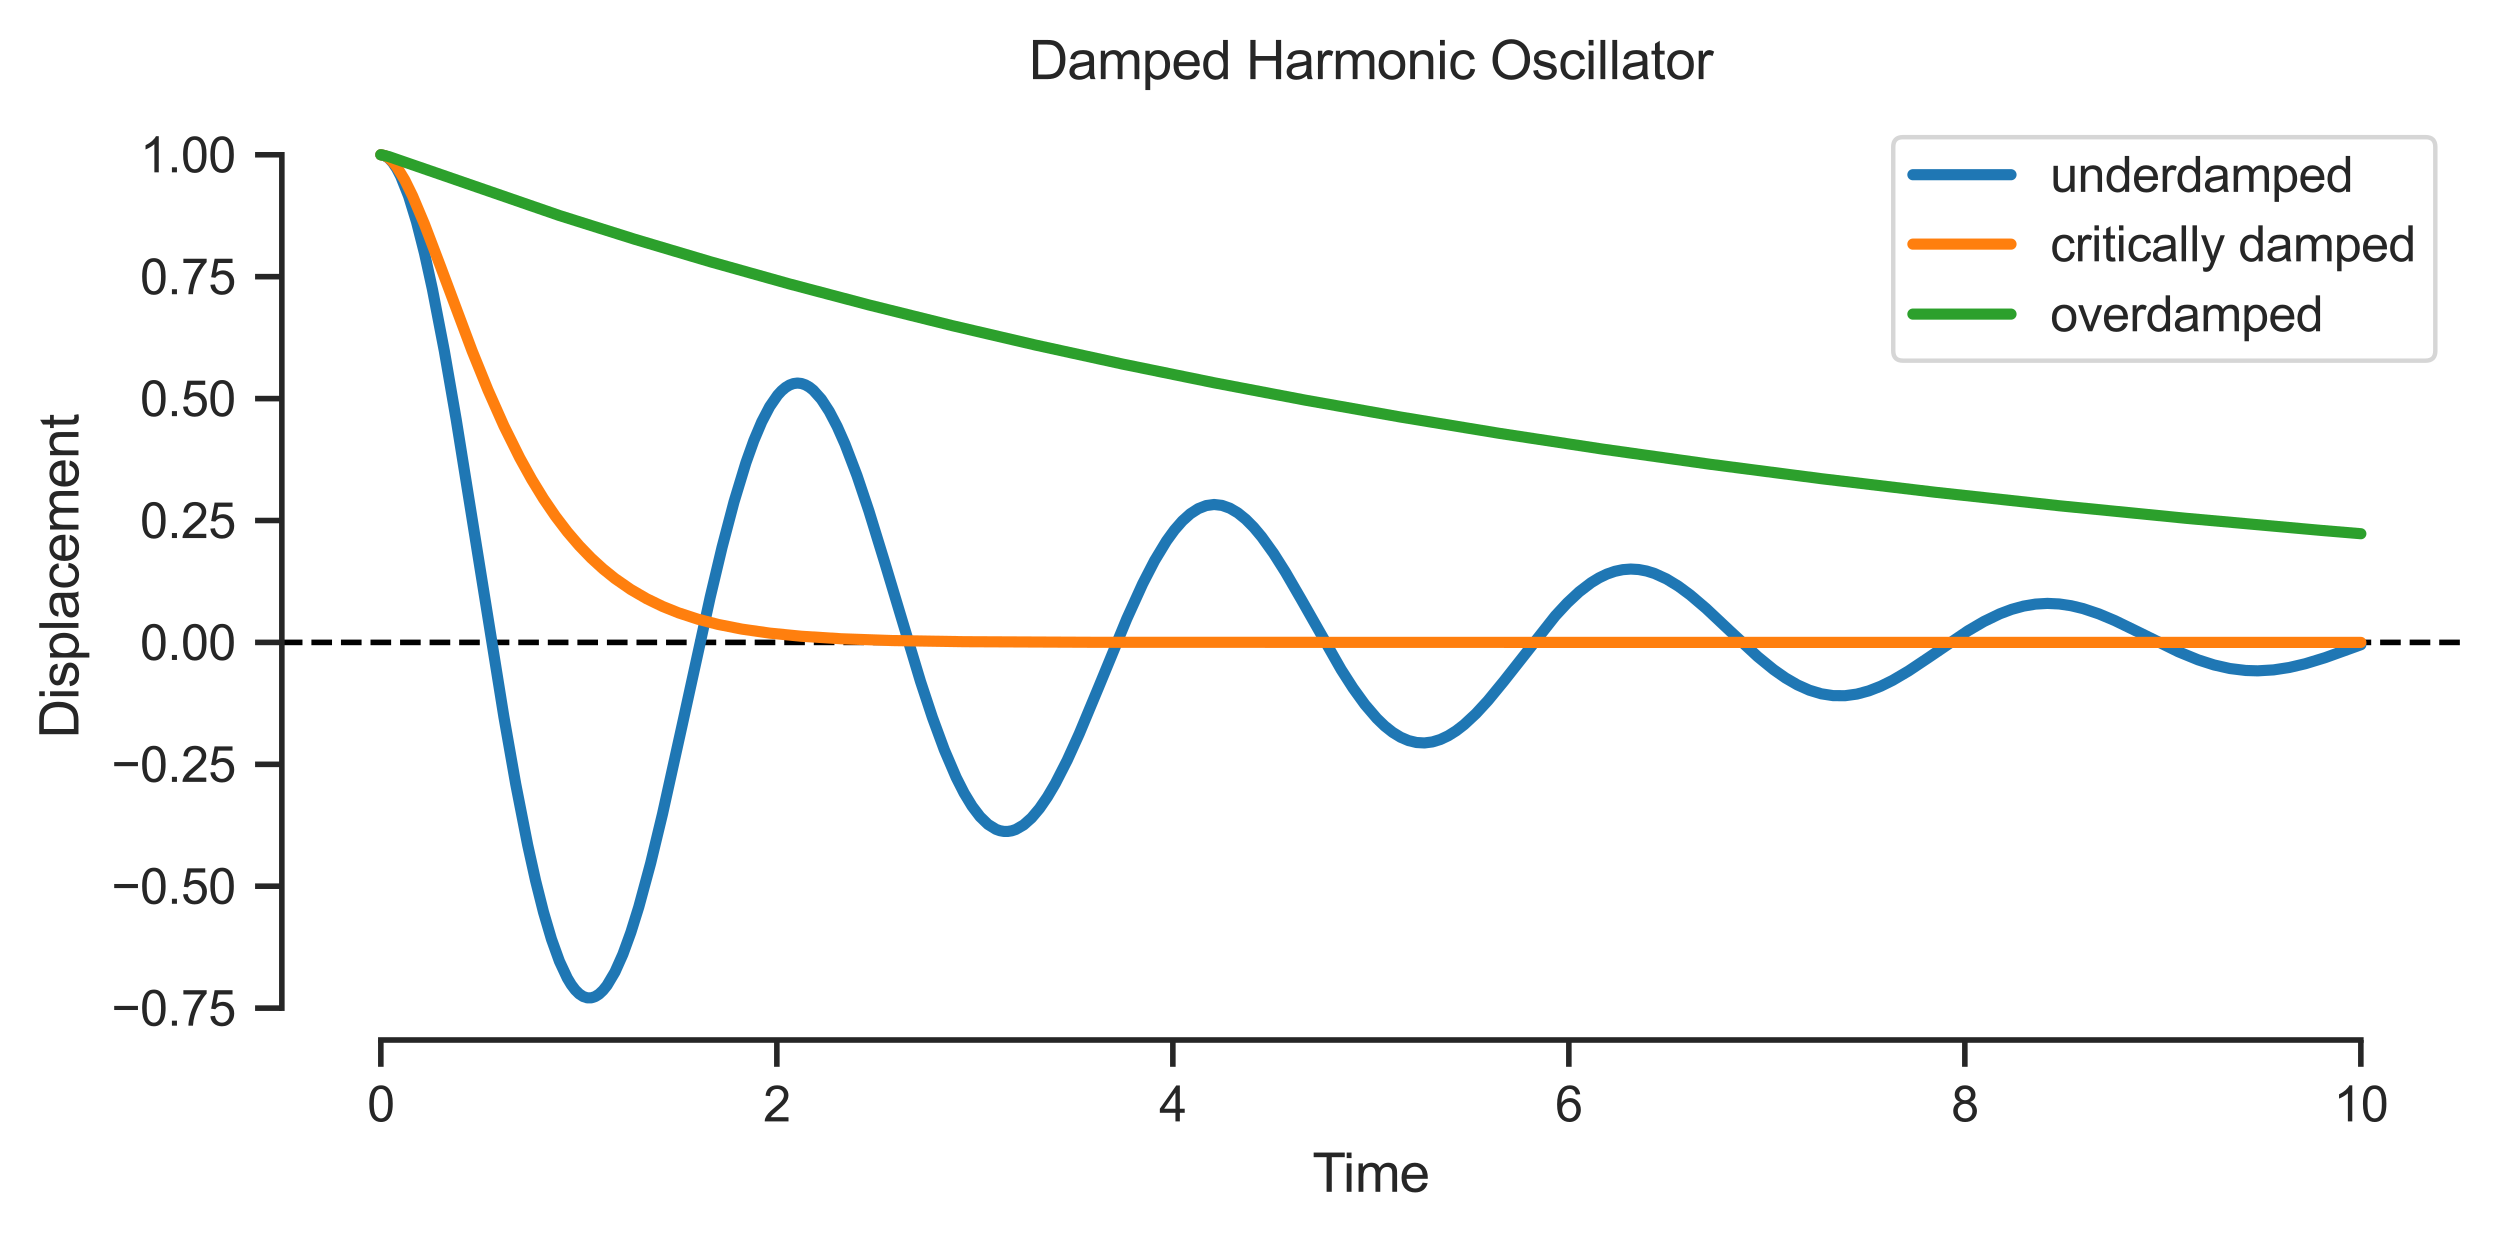 <?xml version="1.0" encoding="utf-8" standalone="no"?>
<!DOCTYPE svg PUBLIC "-//W3C//DTD SVG 1.1//EN"
  "http://www.w3.org/Graphics/SVG/1.1/DTD/svg11.dtd">
<svg xmlns:xlink="http://www.w3.org/1999/xlink" width="448.345pt" height="222.842pt" viewBox="0 0 448.345 222.842" xmlns="http://www.w3.org/2000/svg" version="1.1">
 <defs>
  <style type="text/css">*{stroke-linejoin: round; stroke-linecap: butt}</style>
 </defs>
 <g id="figure_1">
  <g id="patch_1">
   <path d="M 0 222.842 
L 448.345 222.842 
L 448.345 0 
L 0 0 
z
" style="fill: #ffffff"/>
  </g>
  <g id="axes_1">
   <g id="patch_2">
    <path d="M 50.545 186.514 
L 441.145 186.514 
L 441.145 20.195 
L 50.545 20.195 
z
" style="fill: #ffffff"/>
   </g>
   <g id="line2d_1">
    <path d="M 50.545 115.207 
L 441.145 115.207 
" clip-path="url(#p703ccf5c3e)" style="fill: none; stroke-dasharray: 3.7,1.6; stroke-dashoffset: 0; stroke: #000000"/>
   </g>
   <g id="matplotlib.axis_1">
    <g id="xtick_1">
     <g id="line2d_2">
      <defs>
       <path id="mb0d65e3a13" d="M 0 0 
L 0 4.8 
" style="stroke: #262626"/>
      </defs>
      <g>
       <use xlink:href="#mb0d65e3a13" x="68.299" y="186.514" style="fill: #262626; stroke: #262626"/>
      </g>
     </g>
     <g id="text_1">
      <!-- 0 -->
      <g style="fill: #262626" transform="translate(65.853 201.113) scale(0.088 -0.088)">
       <defs>
        <path id="ArialMT-30" d="M 266 2259 
Q 266 3072 433 3567 
Q 600 4063 929 4331 
Q 1259 4600 1759 4600 
Q 2128 4600 2406 4451 
Q 2684 4303 2865 4023 
Q 3047 3744 3150 3342 
Q 3253 2941 3253 2259 
Q 3253 1453 3087 958 
Q 2922 463 2592 192 
Q 2263 -78 1759 -78 
Q 1097 -78 719 397 
Q 266 969 266 2259 
z
M 844 2259 
Q 844 1131 1108 757 
Q 1372 384 1759 384 
Q 2147 384 2411 759 
Q 2675 1134 2675 2259 
Q 2675 3391 2411 3762 
Q 2147 4134 1753 4134 
Q 1366 4134 1134 3806 
Q 844 3388 844 2259 
z
" transform="scale(0.016)"/>
       </defs>
       <use xlink:href="#ArialMT-30"/>
      </g>
     </g>
    </g>
    <g id="xtick_2">
     <g id="line2d_3">
      <g>
       <use xlink:href="#mb0d65e3a13" x="139.318" y="186.514" style="fill: #262626; stroke: #262626"/>
      </g>
     </g>
     <g id="text_2">
      <!-- 2 -->
      <g style="fill: #262626" transform="translate(136.871 201.113) scale(0.088 -0.088)">
       <defs>
        <path id="ArialMT-32" d="M 3222 541 
L 3222 0 
L 194 0 
Q 188 203 259 391 
Q 375 700 629 1000 
Q 884 1300 1366 1694 
Q 2113 2306 2375 2664 
Q 2638 3022 2638 3341 
Q 2638 3675 2398 3904 
Q 2159 4134 1775 4134 
Q 1369 4134 1125 3890 
Q 881 3647 878 3216 
L 300 3275 
Q 359 3922 746 4261 
Q 1134 4600 1788 4600 
Q 2447 4600 2831 4234 
Q 3216 3869 3216 3328 
Q 3216 3053 3103 2787 
Q 2991 2522 2730 2228 
Q 2469 1934 1863 1422 
Q 1356 997 1212 845 
Q 1069 694 975 541 
L 3222 541 
z
" transform="scale(0.016)"/>
       </defs>
       <use xlink:href="#ArialMT-32"/>
      </g>
     </g>
    </g>
    <g id="xtick_3">
     <g id="line2d_4">
      <g>
       <use xlink:href="#mb0d65e3a13" x="210.336" y="186.514" style="fill: #262626; stroke: #262626"/>
      </g>
     </g>
     <g id="text_3">
      <!-- 4 -->
      <g style="fill: #262626" transform="translate(207.889 201.113) scale(0.088 -0.088)">
       <defs>
        <path id="ArialMT-34" d="M 2069 0 
L 2069 1097 
L 81 1097 
L 81 1613 
L 2172 4581 
L 2631 4581 
L 2631 1613 
L 3250 1613 
L 3250 1097 
L 2631 1097 
L 2631 0 
L 2069 0 
z
M 2069 1613 
L 2069 3678 
L 634 1613 
L 2069 1613 
z
" transform="scale(0.016)"/>
       </defs>
       <use xlink:href="#ArialMT-34"/>
      </g>
     </g>
    </g>
    <g id="xtick_4">
     <g id="line2d_5">
      <g>
       <use xlink:href="#mb0d65e3a13" x="281.354" y="186.514" style="fill: #262626; stroke: #262626"/>
      </g>
     </g>
     <g id="text_4">
      <!-- 6 -->
      <g style="fill: #262626" transform="translate(278.907 201.113) scale(0.088 -0.088)">
       <defs>
        <path id="ArialMT-36" d="M 3184 3459 
L 2625 3416 
Q 2550 3747 2413 3897 
Q 2184 4138 1850 4138 
Q 1581 4138 1378 3988 
Q 1113 3794 959 3422 
Q 806 3050 800 2363 
Q 1003 2672 1297 2822 
Q 1591 2972 1913 2972 
Q 2475 2972 2870 2558 
Q 3266 2144 3266 1488 
Q 3266 1056 3080 686 
Q 2894 316 2569 119 
Q 2244 -78 1831 -78 
Q 1128 -78 684 439 
Q 241 956 241 2144 
Q 241 3472 731 4075 
Q 1159 4600 1884 4600 
Q 2425 4600 2770 4297 
Q 3116 3994 3184 3459 
z
M 888 1484 
Q 888 1194 1011 928 
Q 1134 663 1356 523 
Q 1578 384 1822 384 
Q 2178 384 2434 671 
Q 2691 959 2691 1453 
Q 2691 1928 2437 2201 
Q 2184 2475 1800 2475 
Q 1419 2475 1153 2201 
Q 888 1928 888 1484 
z
" transform="scale(0.016)"/>
       </defs>
       <use xlink:href="#ArialMT-36"/>
      </g>
     </g>
    </g>
    <g id="xtick_5">
     <g id="line2d_6">
      <g>
       <use xlink:href="#mb0d65e3a13" x="352.372" y="186.514" style="fill: #262626; stroke: #262626"/>
      </g>
     </g>
     <g id="text_5">
      <!-- 8 -->
      <g style="fill: #262626" transform="translate(349.925 201.113) scale(0.088 -0.088)">
       <defs>
        <path id="ArialMT-38" d="M 1131 2484 
Q 781 2613 612 2850 
Q 444 3088 444 3419 
Q 444 3919 803 4259 
Q 1163 4600 1759 4600 
Q 2359 4600 2725 4251 
Q 3091 3903 3091 3403 
Q 3091 3084 2923 2848 
Q 2756 2613 2416 2484 
Q 2838 2347 3058 2040 
Q 3278 1734 3278 1309 
Q 3278 722 2862 322 
Q 2447 -78 1769 -78 
Q 1091 -78 675 323 
Q 259 725 259 1325 
Q 259 1772 486 2073 
Q 713 2375 1131 2484 
z
M 1019 3438 
Q 1019 3113 1228 2906 
Q 1438 2700 1772 2700 
Q 2097 2700 2305 2904 
Q 2513 3109 2513 3406 
Q 2513 3716 2298 3927 
Q 2084 4138 1766 4138 
Q 1444 4138 1231 3931 
Q 1019 3725 1019 3438 
z
M 838 1322 
Q 838 1081 952 856 
Q 1066 631 1291 507 
Q 1516 384 1775 384 
Q 2178 384 2440 643 
Q 2703 903 2703 1303 
Q 2703 1709 2433 1975 
Q 2163 2241 1756 2241 
Q 1359 2241 1098 1978 
Q 838 1716 838 1322 
z
" transform="scale(0.016)"/>
       </defs>
       <use xlink:href="#ArialMT-38"/>
      </g>
     </g>
    </g>
    <g id="xtick_6">
     <g id="line2d_7">
      <g>
       <use xlink:href="#mb0d65e3a13" x="423.39" y="186.514" style="fill: #262626; stroke: #262626"/>
      </g>
     </g>
     <g id="text_6">
      <!-- 10 -->
      <g style="fill: #262626" transform="translate(418.497 201.113) scale(0.088 -0.088)">
       <defs>
        <path id="ArialMT-31" d="M 2384 0 
L 1822 0 
L 1822 3584 
Q 1619 3391 1289 3197 
Q 959 3003 697 2906 
L 697 3450 
Q 1169 3672 1522 3987 
Q 1875 4303 2022 4600 
L 2384 4600 
L 2384 0 
z
" transform="scale(0.016)"/>
       </defs>
       <use xlink:href="#ArialMT-31"/>
       <use xlink:href="#ArialMT-30" x="55.615"/>
      </g>
     </g>
    </g>
    <g id="text_7">
     <!-- Time -->
     <g style="fill: #262626" transform="translate(235.359 213.734) scale(0.096 -0.096)">
      <defs>
       <path id="ArialMT-54" d="M 1659 0 
L 1659 4041 
L 150 4041 
L 150 4581 
L 3781 4581 
L 3781 4041 
L 2266 4041 
L 2266 0 
L 1659 0 
z
" transform="scale(0.016)"/>
       <path id="ArialMT-69" d="M 425 3934 
L 425 4581 
L 988 4581 
L 988 3934 
L 425 3934 
z
M 425 0 
L 425 3319 
L 988 3319 
L 988 0 
L 425 0 
z
" transform="scale(0.016)"/>
       <path id="ArialMT-6d" d="M 422 0 
L 422 3319 
L 925 3319 
L 925 2853 
Q 1081 3097 1340 3245 
Q 1600 3394 1931 3394 
Q 2300 3394 2536 3241 
Q 2772 3088 2869 2813 
Q 3263 3394 3894 3394 
Q 4388 3394 4653 3120 
Q 4919 2847 4919 2278 
L 4919 0 
L 4359 0 
L 4359 2091 
Q 4359 2428 4304 2576 
Q 4250 2725 4106 2815 
Q 3963 2906 3769 2906 
Q 3419 2906 3187 2673 
Q 2956 2441 2956 1928 
L 2956 0 
L 2394 0 
L 2394 2156 
Q 2394 2531 2256 2718 
Q 2119 2906 1806 2906 
Q 1569 2906 1367 2781 
Q 1166 2656 1075 2415 
Q 984 2175 984 1722 
L 984 0 
L 422 0 
z
" transform="scale(0.016)"/>
       <path id="ArialMT-65" d="M 2694 1069 
L 3275 997 
Q 3138 488 2766 206 
Q 2394 -75 1816 -75 
Q 1088 -75 661 373 
Q 234 822 234 1631 
Q 234 2469 665 2931 
Q 1097 3394 1784 3394 
Q 2450 3394 2872 2941 
Q 3294 2488 3294 1666 
Q 3294 1616 3291 1516 
L 816 1516 
Q 847 969 1125 678 
Q 1403 388 1819 388 
Q 2128 388 2347 550 
Q 2566 713 2694 1069 
z
M 847 1978 
L 2700 1978 
Q 2663 2397 2488 2606 
Q 2219 2931 1791 2931 
Q 1403 2931 1139 2672 
Q 875 2413 847 1978 
z
" transform="scale(0.016)"/>
      </defs>
      <use xlink:href="#ArialMT-54"/>
      <use xlink:href="#ArialMT-69" x="57.334"/>
      <use xlink:href="#ArialMT-6d" x="79.551"/>
      <use xlink:href="#ArialMT-65" x="162.852"/>
     </g>
    </g>
   </g>
   <g id="matplotlib.axis_2">
    <g id="ytick_1">
     <g id="line2d_8">
      <defs>
       <path id="m3eed23e7c0" d="M 0 0 
L -4.8 0 
" style="stroke: #262626"/>
      </defs>
      <g>
       <use xlink:href="#m3eed23e7c0" x="50.545" y="180.796" style="fill: #262626; stroke: #262626"/>
      </g>
     </g>
     <g id="text_8">
      <!-- −0.75 -->
      <g style="fill: #262626" transform="translate(19.98 183.945) scale(0.088 -0.088)">
       <defs>
        <path id="ArialMT-2212" d="M 3381 1997 
L 356 1997 
L 356 2522 
L 3381 2522 
L 3381 1997 
z
" transform="scale(0.016)"/>
        <path id="ArialMT-2e" d="M 581 0 
L 581 641 
L 1222 641 
L 1222 0 
L 581 0 
z
" transform="scale(0.016)"/>
        <path id="ArialMT-37" d="M 303 3981 
L 303 4522 
L 3269 4522 
L 3269 4084 
Q 2831 3619 2401 2847 
Q 1972 2075 1738 1259 
Q 1569 684 1522 0 
L 944 0 
Q 953 541 1156 1306 
Q 1359 2072 1739 2783 
Q 2119 3494 2547 3981 
L 303 3981 
z
" transform="scale(0.016)"/>
        <path id="ArialMT-35" d="M 266 1200 
L 856 1250 
Q 922 819 1161 601 
Q 1400 384 1738 384 
Q 2144 384 2425 690 
Q 2706 997 2706 1503 
Q 2706 1984 2436 2262 
Q 2166 2541 1728 2541 
Q 1456 2541 1237 2417 
Q 1019 2294 894 2097 
L 366 2166 
L 809 4519 
L 3088 4519 
L 3088 3981 
L 1259 3981 
L 1013 2750 
Q 1425 3038 1878 3038 
Q 2478 3038 2890 2622 
Q 3303 2206 3303 1553 
Q 3303 931 2941 478 
Q 2500 -78 1738 -78 
Q 1113 -78 717 272 
Q 322 622 266 1200 
z
" transform="scale(0.016)"/>
       </defs>
       <use xlink:href="#ArialMT-2212"/>
       <use xlink:href="#ArialMT-30" x="58.398"/>
       <use xlink:href="#ArialMT-2e" x="114.014"/>
       <use xlink:href="#ArialMT-37" x="141.797"/>
       <use xlink:href="#ArialMT-35" x="197.412"/>
      </g>
     </g>
    </g>
    <g id="ytick_2">
     <g id="line2d_9">
      <g>
       <use xlink:href="#m3eed23e7c0" x="50.545" y="158.933" style="fill: #262626; stroke: #262626"/>
      </g>
     </g>
     <g id="text_9">
      <!-- −0.50 -->
      <g style="fill: #262626" transform="translate(19.98 162.082) scale(0.088 -0.088)">
       <use xlink:href="#ArialMT-2212"/>
       <use xlink:href="#ArialMT-30" x="58.398"/>
       <use xlink:href="#ArialMT-2e" x="114.014"/>
       <use xlink:href="#ArialMT-35" x="141.797"/>
       <use xlink:href="#ArialMT-30" x="197.412"/>
      </g>
     </g>
    </g>
    <g id="ytick_3">
     <g id="line2d_10">
      <g>
       <use xlink:href="#m3eed23e7c0" x="50.545" y="137.07" style="fill: #262626; stroke: #262626"/>
      </g>
     </g>
     <g id="text_10">
      <!-- −0.25 -->
      <g style="fill: #262626" transform="translate(19.98 140.219) scale(0.088 -0.088)">
       <use xlink:href="#ArialMT-2212"/>
       <use xlink:href="#ArialMT-30" x="58.398"/>
       <use xlink:href="#ArialMT-2e" x="114.014"/>
       <use xlink:href="#ArialMT-32" x="141.797"/>
       <use xlink:href="#ArialMT-35" x="197.412"/>
      </g>
     </g>
    </g>
    <g id="ytick_4">
     <g id="line2d_11">
      <g>
       <use xlink:href="#m3eed23e7c0" x="50.545" y="115.207" style="fill: #262626; stroke: #262626"/>
      </g>
     </g>
     <g id="text_11">
      <!-- 0.00 -->
      <g style="fill: #262626" transform="translate(25.119 118.356) scale(0.088 -0.088)">
       <use xlink:href="#ArialMT-30"/>
       <use xlink:href="#ArialMT-2e" x="55.615"/>
       <use xlink:href="#ArialMT-30" x="83.398"/>
       <use xlink:href="#ArialMT-30" x="139.014"/>
      </g>
     </g>
    </g>
    <g id="ytick_5">
     <g id="line2d_12">
      <g>
       <use xlink:href="#m3eed23e7c0" x="50.545" y="93.344" style="fill: #262626; stroke: #262626"/>
      </g>
     </g>
     <g id="text_12">
      <!-- 0.25 -->
      <g style="fill: #262626" transform="translate(25.119 96.493) scale(0.088 -0.088)">
       <use xlink:href="#ArialMT-30"/>
       <use xlink:href="#ArialMT-2e" x="55.615"/>
       <use xlink:href="#ArialMT-32" x="83.398"/>
       <use xlink:href="#ArialMT-35" x="139.014"/>
      </g>
     </g>
    </g>
    <g id="ytick_6">
     <g id="line2d_13">
      <g>
       <use xlink:href="#m3eed23e7c0" x="50.545" y="71.481" style="fill: #262626; stroke: #262626"/>
      </g>
     </g>
     <g id="text_13">
      <!-- 0.50 -->
      <g style="fill: #262626" transform="translate(25.119 74.63) scale(0.088 -0.088)">
       <use xlink:href="#ArialMT-30"/>
       <use xlink:href="#ArialMT-2e" x="55.615"/>
       <use xlink:href="#ArialMT-35" x="83.398"/>
       <use xlink:href="#ArialMT-30" x="139.014"/>
      </g>
     </g>
    </g>
    <g id="ytick_7">
     <g id="line2d_14">
      <g>
       <use xlink:href="#m3eed23e7c0" x="50.545" y="49.618" style="fill: #262626; stroke: #262626"/>
      </g>
     </g>
     <g id="text_14">
      <!-- 0.75 -->
      <g style="fill: #262626" transform="translate(25.119 52.767) scale(0.088 -0.088)">
       <use xlink:href="#ArialMT-30"/>
       <use xlink:href="#ArialMT-2e" x="55.615"/>
       <use xlink:href="#ArialMT-37" x="83.398"/>
       <use xlink:href="#ArialMT-35" x="139.014"/>
      </g>
     </g>
    </g>
    <g id="ytick_8">
     <g id="line2d_15">
      <g>
       <use xlink:href="#m3eed23e7c0" x="50.545" y="27.755" style="fill: #262626; stroke: #262626"/>
      </g>
     </g>
     <g id="text_15">
      <!-- 1.00 -->
      <g style="fill: #262626" transform="translate(25.119 30.904) scale(0.088 -0.088)">
       <use xlink:href="#ArialMT-31"/>
       <use xlink:href="#ArialMT-2e" x="55.615"/>
       <use xlink:href="#ArialMT-30" x="83.398"/>
       <use xlink:href="#ArialMT-30" x="139.014"/>
      </g>
     </g>
    </g>
    <g id="text_16">
     <!-- Displacement -->
     <g style="fill: #262626" transform="translate(14.072 132.432) rotate(-90) scale(0.096 -0.096)">
      <defs>
       <path id="ArialMT-44" d="M 494 0 
L 494 4581 
L 2072 4581 
Q 2606 4581 2888 4516 
Q 3281 4425 3559 4188 
Q 3922 3881 4101 3404 
Q 4281 2928 4281 2316 
Q 4281 1794 4159 1391 
Q 4038 988 3847 723 
Q 3656 459 3429 307 
Q 3203 156 2883 78 
Q 2563 0 2147 0 
L 494 0 
z
M 1100 541 
L 2078 541 
Q 2531 541 2789 625 
Q 3047 709 3200 863 
Q 3416 1078 3536 1442 
Q 3656 1806 3656 2325 
Q 3656 3044 3420 3430 
Q 3184 3816 2847 3947 
Q 2603 4041 2063 4041 
L 1100 4041 
L 1100 541 
z
" transform="scale(0.016)"/>
       <path id="ArialMT-73" d="M 197 991 
L 753 1078 
Q 800 744 1014 566 
Q 1228 388 1613 388 
Q 2000 388 2187 545 
Q 2375 703 2375 916 
Q 2375 1106 2209 1216 
Q 2094 1291 1634 1406 
Q 1016 1563 777 1677 
Q 538 1791 414 1992 
Q 291 2194 291 2438 
Q 291 2659 392 2848 
Q 494 3038 669 3163 
Q 800 3259 1026 3326 
Q 1253 3394 1513 3394 
Q 1903 3394 2198 3281 
Q 2494 3169 2634 2976 
Q 2775 2784 2828 2463 
L 2278 2388 
Q 2241 2644 2061 2787 
Q 1881 2931 1553 2931 
Q 1166 2931 1000 2803 
Q 834 2675 834 2503 
Q 834 2394 903 2306 
Q 972 2216 1119 2156 
Q 1203 2125 1616 2013 
Q 2213 1853 2448 1751 
Q 2684 1650 2818 1456 
Q 2953 1263 2953 975 
Q 2953 694 2789 445 
Q 2625 197 2315 61 
Q 2006 -75 1616 -75 
Q 969 -75 630 194 
Q 291 463 197 991 
z
" transform="scale(0.016)"/>
       <path id="ArialMT-70" d="M 422 -1272 
L 422 3319 
L 934 3319 
L 934 2888 
Q 1116 3141 1344 3267 
Q 1572 3394 1897 3394 
Q 2322 3394 2647 3175 
Q 2972 2956 3137 2557 
Q 3303 2159 3303 1684 
Q 3303 1175 3120 767 
Q 2938 359 2589 142 
Q 2241 -75 1856 -75 
Q 1575 -75 1351 44 
Q 1128 163 984 344 
L 984 -1272 
L 422 -1272 
z
M 931 1641 
Q 931 1000 1190 694 
Q 1450 388 1819 388 
Q 2194 388 2461 705 
Q 2728 1022 2728 1688 
Q 2728 2322 2467 2637 
Q 2206 2953 1844 2953 
Q 1484 2953 1207 2617 
Q 931 2281 931 1641 
z
" transform="scale(0.016)"/>
       <path id="ArialMT-6c" d="M 409 0 
L 409 4581 
L 972 4581 
L 972 0 
L 409 0 
z
" transform="scale(0.016)"/>
       <path id="ArialMT-61" d="M 2588 409 
Q 2275 144 1986 34 
Q 1697 -75 1366 -75 
Q 819 -75 525 192 
Q 231 459 231 875 
Q 231 1119 342 1320 
Q 453 1522 633 1644 
Q 813 1766 1038 1828 
Q 1203 1872 1538 1913 
Q 2219 1994 2541 2106 
Q 2544 2222 2544 2253 
Q 2544 2597 2384 2738 
Q 2169 2928 1744 2928 
Q 1347 2928 1158 2789 
Q 969 2650 878 2297 
L 328 2372 
Q 403 2725 575 2942 
Q 747 3159 1072 3276 
Q 1397 3394 1825 3394 
Q 2250 3394 2515 3294 
Q 2781 3194 2906 3042 
Q 3031 2891 3081 2659 
Q 3109 2516 3109 2141 
L 3109 1391 
Q 3109 606 3145 398 
Q 3181 191 3288 0 
L 2700 0 
Q 2613 175 2588 409 
z
M 2541 1666 
Q 2234 1541 1622 1453 
Q 1275 1403 1131 1340 
Q 988 1278 909 1158 
Q 831 1038 831 891 
Q 831 666 1001 516 
Q 1172 366 1500 366 
Q 1825 366 2078 508 
Q 2331 650 2450 897 
Q 2541 1088 2541 1459 
L 2541 1666 
z
" transform="scale(0.016)"/>
       <path id="ArialMT-63" d="M 2588 1216 
L 3141 1144 
Q 3050 572 2676 248 
Q 2303 -75 1759 -75 
Q 1078 -75 664 370 
Q 250 816 250 1647 
Q 250 2184 428 2587 
Q 606 2991 970 3192 
Q 1334 3394 1763 3394 
Q 2303 3394 2647 3120 
Q 2991 2847 3088 2344 
L 2541 2259 
Q 2463 2594 2264 2762 
Q 2066 2931 1784 2931 
Q 1359 2931 1093 2626 
Q 828 2322 828 1663 
Q 828 994 1084 691 
Q 1341 388 1753 388 
Q 2084 388 2306 591 
Q 2528 794 2588 1216 
z
" transform="scale(0.016)"/>
       <path id="ArialMT-6e" d="M 422 0 
L 422 3319 
L 928 3319 
L 928 2847 
Q 1294 3394 1984 3394 
Q 2284 3394 2536 3286 
Q 2788 3178 2913 3003 
Q 3038 2828 3088 2588 
Q 3119 2431 3119 2041 
L 3119 0 
L 2556 0 
L 2556 2019 
Q 2556 2363 2490 2533 
Q 2425 2703 2258 2804 
Q 2091 2906 1866 2906 
Q 1506 2906 1245 2678 
Q 984 2450 984 1813 
L 984 0 
L 422 0 
z
" transform="scale(0.016)"/>
       <path id="ArialMT-74" d="M 1650 503 
L 1731 6 
Q 1494 -44 1306 -44 
Q 1000 -44 831 53 
Q 663 150 594 308 
Q 525 466 525 972 
L 525 2881 
L 113 2881 
L 113 3319 
L 525 3319 
L 525 4141 
L 1084 4478 
L 1084 3319 
L 1650 3319 
L 1650 2881 
L 1084 2881 
L 1084 941 
Q 1084 700 1114 631 
Q 1144 563 1211 522 
Q 1278 481 1403 481 
Q 1497 481 1650 503 
z
" transform="scale(0.016)"/>
      </defs>
      <use xlink:href="#ArialMT-44"/>
      <use xlink:href="#ArialMT-69" x="72.217"/>
      <use xlink:href="#ArialMT-73" x="94.434"/>
      <use xlink:href="#ArialMT-70" x="144.434"/>
      <use xlink:href="#ArialMT-6c" x="200.049"/>
      <use xlink:href="#ArialMT-61" x="222.266"/>
      <use xlink:href="#ArialMT-63" x="277.881"/>
      <use xlink:href="#ArialMT-65" x="327.881"/>
      <use xlink:href="#ArialMT-6d" x="383.496"/>
      <use xlink:href="#ArialMT-65" x="466.797"/>
      <use xlink:href="#ArialMT-6e" x="522.412"/>
      <use xlink:href="#ArialMT-74" x="578.027"/>
     </g>
    </g>
   </g>
   <g id="line2d_16">
    <path d="M 68.299 27.755 
L 69.011 27.912 
L 69.723 28.381 
L 70.434 29.156 
L 71.146 30.231 
L 71.857 31.599 
L 73.281 35.176 
L 74.704 39.81 
L 76.127 45.41 
L 77.55 51.873 
L 79.685 62.936 
L 81.82 75.273 
L 85.378 97.468 
L 90.359 128.512 
L 92.494 140.638 
L 94.629 151.524 
L 96.052 157.94 
L 97.475 163.595 
L 98.898 168.424 
L 100.322 172.38 
L 101.745 175.425 
L 102.456 176.6 
L 103.168 177.539 
L 103.88 178.244 
L 104.591 178.714 
L 105.303 178.95 
L 106.014 178.954 
L 106.726 178.73 
L 107.438 178.28 
L 108.149 177.608 
L 108.861 176.721 
L 110.284 174.322 
L 111.707 171.136 
L 113.131 167.228 
L 114.554 162.67 
L 116.689 154.794 
L 118.823 145.936 
L 122.381 129.855 
L 127.363 107.105 
L 129.497 98.131 
L 131.632 90.02 
L 133.767 82.998 
L 135.19 79.015 
L 136.614 75.644 
L 138.037 72.917 
L 139.46 70.859 
L 140.172 70.085 
L 140.883 69.482 
L 141.595 69.051 
L 142.306 68.79 
L 143.018 68.7 
L 143.73 68.777 
L 144.441 69.021 
L 145.153 69.427 
L 145.864 69.993 
L 147.288 71.587 
L 148.711 73.766 
L 150.134 76.484 
L 151.557 79.69 
L 153.692 85.288 
L 155.827 91.64 
L 158.673 100.887 
L 165.078 122.2 
L 167.213 128.656 
L 169.347 134.454 
L 171.482 139.434 
L 172.905 142.233 
L 174.329 144.58 
L 175.752 146.453 
L 177.175 147.835 
L 178.598 148.719 
L 179.31 148.973 
L 180.021 149.103 
L 180.733 149.11 
L 181.445 148.995 
L 182.156 148.76 
L 183.579 147.94 
L 185.003 146.672 
L 186.426 144.985 
L 187.849 142.913 
L 189.272 140.495 
L 191.407 136.314 
L 193.542 131.609 
L 197.1 123.061 
L 202.081 110.959 
L 204.928 104.685 
L 207.062 100.545 
L 209.197 97.019 
L 210.62 95.055 
L 212.044 93.425 
L 213.467 92.145 
L 214.89 91.224 
L 216.313 90.668 
L 217.736 90.474 
L 219.16 90.639 
L 220.583 91.149 
L 222.006 91.991 
L 223.429 93.144 
L 224.853 94.585 
L 226.276 96.286 
L 228.411 99.257 
L 230.545 102.631 
L 233.392 107.545 
L 240.508 120.06 
L 242.643 123.391 
L 244.777 126.344 
L 246.912 128.837 
L 248.335 130.211 
L 249.759 131.339 
L 251.182 132.21 
L 252.605 132.818 
L 254.028 133.16 
L 255.452 133.238 
L 256.875 133.056 
L 258.298 132.624 
L 259.721 131.954 
L 261.144 131.061 
L 262.568 129.963 
L 264.702 127.977 
L 266.837 125.655 
L 269.684 122.184 
L 278.935 110.437 
L 281.069 108.136 
L 283.204 106.142 
L 285.339 104.508 
L 286.762 103.638 
L 288.185 102.953 
L 289.609 102.46 
L 291.032 102.161 
L 292.455 102.054 
L 293.878 102.138 
L 295.301 102.406 
L 296.725 102.851 
L 298.859 103.825 
L 300.994 105.127 
L 303.129 106.704 
L 305.976 109.13 
L 310.245 113.146 
L 315.226 117.765 
L 318.073 120.088 
L 320.208 121.584 
L 322.342 122.823 
L 324.477 123.776 
L 326.612 124.423 
L 328.747 124.752 
L 330.882 124.766 
L 333.016 124.475 
L 335.151 123.899 
L 337.286 123.066 
L 339.421 122.012 
L 342.267 120.336 
L 345.825 117.959 
L 352.941 113.125 
L 355.788 111.461 
L 358.634 110.085 
L 360.769 109.282 
L 362.904 108.696 
L 365.039 108.338 
L 367.174 108.212 
L 369.308 108.314 
L 371.443 108.631 
L 373.578 109.146 
L 376.424 110.101 
L 379.271 111.298 
L 383.54 113.373 
L 390.656 116.88 
L 394.215 118.337 
L 397.061 119.25 
L 399.907 119.893 
L 402.754 120.242 
L 404.889 120.307 
L 407.735 120.138 
L 410.581 119.701 
L 413.428 119.032 
L 416.986 117.943 
L 422.679 115.889 
L 423.39 115.625 
L 423.39 115.625 
" clip-path="url(#p703ccf5c3e)" style="fill: none; stroke: #1f77b4; stroke-width: 2; stroke-linecap: round"/>
   </g>
   <g id="line2d_17">
    <path d="M 68.299 27.755 
L 69.011 27.906 
L 69.723 28.338 
L 70.434 29.017 
L 71.146 29.912 
L 72.569 32.244 
L 73.992 35.143 
L 76.127 40.215 
L 78.973 47.709 
L 84.666 62.928 
L 87.513 69.954 
L 90.359 76.365 
L 93.206 82.103 
L 95.34 85.96 
L 97.475 89.446 
L 99.61 92.578 
L 101.745 95.377 
L 103.88 97.869 
L 106.014 100.079 
L 108.149 102.031 
L 110.284 103.751 
L 113.131 105.723 
L 115.977 107.376 
L 118.823 108.755 
L 121.67 109.903 
L 125.228 111.066 
L 128.786 111.982 
L 133.055 112.826 
L 138.037 113.542 
L 143.73 114.106 
L 150.846 114.554 
L 160.096 114.879 
L 172.905 115.082 
L 195.677 115.185 
L 276.088 115.207 
L 423.39 115.207 
L 423.39 115.207 
" clip-path="url(#p703ccf5c3e)" style="fill: none; stroke: #ff7f0e; stroke-width: 2; stroke-linecap: round"/>
   </g>
   <g id="line2d_18">
    <path d="M 68.299 27.755 
L 69.723 28.081 
L 100.322 38.653 
L 113.842 42.913 
L 127.363 46.936 
L 141.595 50.929 
L 155.827 54.689 
L 170.771 58.4 
L 185.714 61.884 
L 201.37 65.304 
L 217.736 68.646 
L 234.103 71.764 
L 251.182 74.795 
L 268.972 77.728 
L 287.474 80.552 
L 306.687 83.26 
L 326.612 85.845 
L 347.249 88.302 
L 369.308 90.702 
L 392.08 92.955 
L 416.274 95.122 
L 423.39 95.718 
L 423.39 95.718 
" clip-path="url(#p703ccf5c3e)" style="fill: none; stroke: #2ca02c; stroke-width: 2; stroke-linecap: round"/>
   </g>
   <g id="patch_3">
    <path d="M 50.545 180.796 
L 50.545 27.755 
" style="fill: none; stroke: #262626; stroke-linejoin: miter; stroke-linecap: square"/>
   </g>
   <g id="patch_4">
    <path d="M 68.299 186.514 
L 423.39 186.514 
" style="fill: none; stroke: #262626; stroke-linejoin: miter; stroke-linecap: square"/>
   </g>
   <g id="text_17">
    <!-- Damped Harmonic Oscillator -->
    <g style="fill: #262626" transform="translate(184.496 14.194) scale(0.096 -0.096)">
     <defs>
      <path id="ArialMT-64" d="M 2575 0 
L 2575 419 
Q 2259 -75 1647 -75 
Q 1250 -75 917 144 
Q 584 363 401 755 
Q 219 1147 219 1656 
Q 219 2153 384 2558 
Q 550 2963 881 3178 
Q 1213 3394 1622 3394 
Q 1922 3394 2156 3267 
Q 2391 3141 2538 2938 
L 2538 4581 
L 3097 4581 
L 3097 0 
L 2575 0 
z
M 797 1656 
Q 797 1019 1065 703 
Q 1334 388 1700 388 
Q 2069 388 2326 689 
Q 2584 991 2584 1609 
Q 2584 2291 2321 2609 
Q 2059 2928 1675 2928 
Q 1300 2928 1048 2622 
Q 797 2316 797 1656 
z
" transform="scale(0.016)"/>
      <path id="ArialMT-20" transform="scale(0.016)"/>
      <path id="ArialMT-48" d="M 513 0 
L 513 4581 
L 1119 4581 
L 1119 2700 
L 3500 2700 
L 3500 4581 
L 4106 4581 
L 4106 0 
L 3500 0 
L 3500 2159 
L 1119 2159 
L 1119 0 
L 513 0 
z
" transform="scale(0.016)"/>
      <path id="ArialMT-72" d="M 416 0 
L 416 3319 
L 922 3319 
L 922 2816 
Q 1116 3169 1280 3281 
Q 1444 3394 1641 3394 
Q 1925 3394 2219 3213 
L 2025 2691 
Q 1819 2813 1613 2813 
Q 1428 2813 1281 2702 
Q 1134 2591 1072 2394 
Q 978 2094 978 1738 
L 978 0 
L 416 0 
z
" transform="scale(0.016)"/>
      <path id="ArialMT-6f" d="M 213 1659 
Q 213 2581 725 3025 
Q 1153 3394 1769 3394 
Q 2453 3394 2887 2945 
Q 3322 2497 3322 1706 
Q 3322 1066 3130 698 
Q 2938 331 2570 128 
Q 2203 -75 1769 -75 
Q 1072 -75 642 372 
Q 213 819 213 1659 
z
M 791 1659 
Q 791 1022 1069 705 
Q 1347 388 1769 388 
Q 2188 388 2466 706 
Q 2744 1025 2744 1678 
Q 2744 2294 2464 2611 
Q 2184 2928 1769 2928 
Q 1347 2928 1069 2612 
Q 791 2297 791 1659 
z
" transform="scale(0.016)"/>
      <path id="ArialMT-4f" d="M 309 2231 
Q 309 3372 921 4017 
Q 1534 4663 2503 4663 
Q 3138 4663 3647 4359 
Q 4156 4056 4423 3514 
Q 4691 2972 4691 2284 
Q 4691 1588 4409 1038 
Q 4128 488 3612 205 
Q 3097 -78 2500 -78 
Q 1853 -78 1343 234 
Q 834 547 571 1087 
Q 309 1628 309 2231 
z
M 934 2222 
Q 934 1394 1379 917 
Q 1825 441 2497 441 
Q 3181 441 3623 922 
Q 4066 1403 4066 2288 
Q 4066 2847 3877 3264 
Q 3688 3681 3323 3911 
Q 2959 4141 2506 4141 
Q 1863 4141 1398 3698 
Q 934 3256 934 2222 
z
" transform="scale(0.016)"/>
     </defs>
     <use xlink:href="#ArialMT-44"/>
     <use xlink:href="#ArialMT-61" x="72.217"/>
     <use xlink:href="#ArialMT-6d" x="127.832"/>
     <use xlink:href="#ArialMT-70" x="211.133"/>
     <use xlink:href="#ArialMT-65" x="266.748"/>
     <use xlink:href="#ArialMT-64" x="322.363"/>
     <use xlink:href="#ArialMT-20" x="377.979"/>
     <use xlink:href="#ArialMT-48" x="405.762"/>
     <use xlink:href="#ArialMT-61" x="477.979"/>
     <use xlink:href="#ArialMT-72" x="533.594"/>
     <use xlink:href="#ArialMT-6d" x="566.895"/>
     <use xlink:href="#ArialMT-6f" x="650.195"/>
     <use xlink:href="#ArialMT-6e" x="705.811"/>
     <use xlink:href="#ArialMT-69" x="761.426"/>
     <use xlink:href="#ArialMT-63" x="783.643"/>
     <use xlink:href="#ArialMT-20" x="833.643"/>
     <use xlink:href="#ArialMT-4f" x="861.426"/>
     <use xlink:href="#ArialMT-73" x="939.209"/>
     <use xlink:href="#ArialMT-63" x="989.209"/>
     <use xlink:href="#ArialMT-69" x="1039.209"/>
     <use xlink:href="#ArialMT-6c" x="1061.426"/>
     <use xlink:href="#ArialMT-6c" x="1083.643"/>
     <use xlink:href="#ArialMT-61" x="1105.859"/>
     <use xlink:href="#ArialMT-74" x="1161.475"/>
     <use xlink:href="#ArialMT-6f" x="1189.258"/>
     <use xlink:href="#ArialMT-72" x="1244.873"/>
    </g>
   </g>
   <g id="legend_1">
    <g id="patch_5">
     <path d="M 341.292 64.681 
L 434.985 64.681 
Q 436.745 64.681 436.745 62.921 
L 436.745 26.355 
Q 436.745 24.595 434.985 24.595 
L 341.292 24.595 
Q 339.532 24.595 339.532 26.355 
L 339.532 62.921 
Q 339.532 64.681 341.292 64.681 
z
" style="fill: #ffffff; opacity: 0.8; stroke: #cccccc; stroke-width: 0.8; stroke-linejoin: miter"/>
    </g>
    <g id="line2d_19">
     <path d="M 343.052 31.333 
L 351.852 31.333 
L 360.652 31.333 
" style="fill: none; stroke: #1f77b4; stroke-width: 2; stroke-linecap: round"/>
    </g>
    <g id="text_18">
     <!-- underdamped -->
     <g style="fill: #262626" transform="translate(367.692 34.413) scale(0.088 -0.088)">
      <defs>
       <path id="ArialMT-75" d="M 2597 0 
L 2597 488 
Q 2209 -75 1544 -75 
Q 1250 -75 995 37 
Q 741 150 617 320 
Q 494 491 444 738 
Q 409 903 409 1263 
L 409 3319 
L 972 3319 
L 972 1478 
Q 972 1038 1006 884 
Q 1059 663 1231 536 
Q 1403 409 1656 409 
Q 1909 409 2131 539 
Q 2353 669 2445 892 
Q 2538 1116 2538 1541 
L 2538 3319 
L 3100 3319 
L 3100 0 
L 2597 0 
z
" transform="scale(0.016)"/>
      </defs>
      <use xlink:href="#ArialMT-75"/>
      <use xlink:href="#ArialMT-6e" x="55.615"/>
      <use xlink:href="#ArialMT-64" x="111.23"/>
      <use xlink:href="#ArialMT-65" x="166.846"/>
      <use xlink:href="#ArialMT-72" x="222.461"/>
      <use xlink:href="#ArialMT-64" x="255.762"/>
      <use xlink:href="#ArialMT-61" x="311.377"/>
      <use xlink:href="#ArialMT-6d" x="366.992"/>
      <use xlink:href="#ArialMT-70" x="450.293"/>
      <use xlink:href="#ArialMT-65" x="505.908"/>
      <use xlink:href="#ArialMT-64" x="561.523"/>
     </g>
    </g>
    <g id="line2d_20">
     <path d="M 343.052 43.781 
L 351.852 43.781 
L 360.652 43.781 
" style="fill: none; stroke: #ff7f0e; stroke-width: 2; stroke-linecap: round"/>
    </g>
    <g id="text_19">
     <!-- critically damped -->
     <g style="fill: #262626" transform="translate(367.692 46.861) scale(0.088 -0.088)">
      <defs>
       <path id="ArialMT-79" d="M 397 -1278 
L 334 -750 
Q 519 -800 656 -800 
Q 844 -800 956 -737 
Q 1069 -675 1141 -563 
Q 1194 -478 1313 -144 
Q 1328 -97 1363 -6 
L 103 3319 
L 709 3319 
L 1400 1397 
Q 1534 1031 1641 628 
Q 1738 1016 1872 1384 
L 2581 3319 
L 3144 3319 
L 1881 -56 
Q 1678 -603 1566 -809 
Q 1416 -1088 1222 -1217 
Q 1028 -1347 759 -1347 
Q 597 -1347 397 -1278 
z
" transform="scale(0.016)"/>
      </defs>
      <use xlink:href="#ArialMT-63"/>
      <use xlink:href="#ArialMT-72" x="50"/>
      <use xlink:href="#ArialMT-69" x="83.301"/>
      <use xlink:href="#ArialMT-74" x="105.518"/>
      <use xlink:href="#ArialMT-69" x="133.301"/>
      <use xlink:href="#ArialMT-63" x="155.518"/>
      <use xlink:href="#ArialMT-61" x="205.518"/>
      <use xlink:href="#ArialMT-6c" x="261.133"/>
      <use xlink:href="#ArialMT-6c" x="283.35"/>
      <use xlink:href="#ArialMT-79" x="305.566"/>
      <use xlink:href="#ArialMT-20" x="355.566"/>
      <use xlink:href="#ArialMT-64" x="383.35"/>
      <use xlink:href="#ArialMT-61" x="438.965"/>
      <use xlink:href="#ArialMT-6d" x="494.58"/>
      <use xlink:href="#ArialMT-70" x="577.881"/>
      <use xlink:href="#ArialMT-65" x="633.496"/>
      <use xlink:href="#ArialMT-64" x="689.111"/>
     </g>
    </g>
    <g id="line2d_21">
     <path d="M 343.052 56.332 
L 351.852 56.332 
L 360.652 56.332 
" style="fill: none; stroke: #2ca02c; stroke-width: 2; stroke-linecap: round"/>
    </g>
    <g id="text_20">
     <!-- overdamped -->
     <g style="fill: #262626" transform="translate(367.692 59.412) scale(0.088 -0.088)">
      <defs>
       <path id="ArialMT-76" d="M 1344 0 
L 81 3319 
L 675 3319 
L 1388 1331 
Q 1503 1009 1600 663 
Q 1675 925 1809 1294 
L 2547 3319 
L 3125 3319 
L 1869 0 
L 1344 0 
z
" transform="scale(0.016)"/>
      </defs>
      <use xlink:href="#ArialMT-6f"/>
      <use xlink:href="#ArialMT-76" x="55.615"/>
      <use xlink:href="#ArialMT-65" x="105.615"/>
      <use xlink:href="#ArialMT-72" x="161.23"/>
      <use xlink:href="#ArialMT-64" x="194.531"/>
      <use xlink:href="#ArialMT-61" x="250.146"/>
      <use xlink:href="#ArialMT-6d" x="305.762"/>
      <use xlink:href="#ArialMT-70" x="389.062"/>
      <use xlink:href="#ArialMT-65" x="444.678"/>
      <use xlink:href="#ArialMT-64" x="500.293"/>
     </g>
    </g>
   </g>
  </g>
 </g>
 <defs>
  <clipPath id="p703ccf5c3e">
   <rect x="50.545" y="20.195" width="390.6" height="166.32"/>
  </clipPath>
 </defs>
</svg>